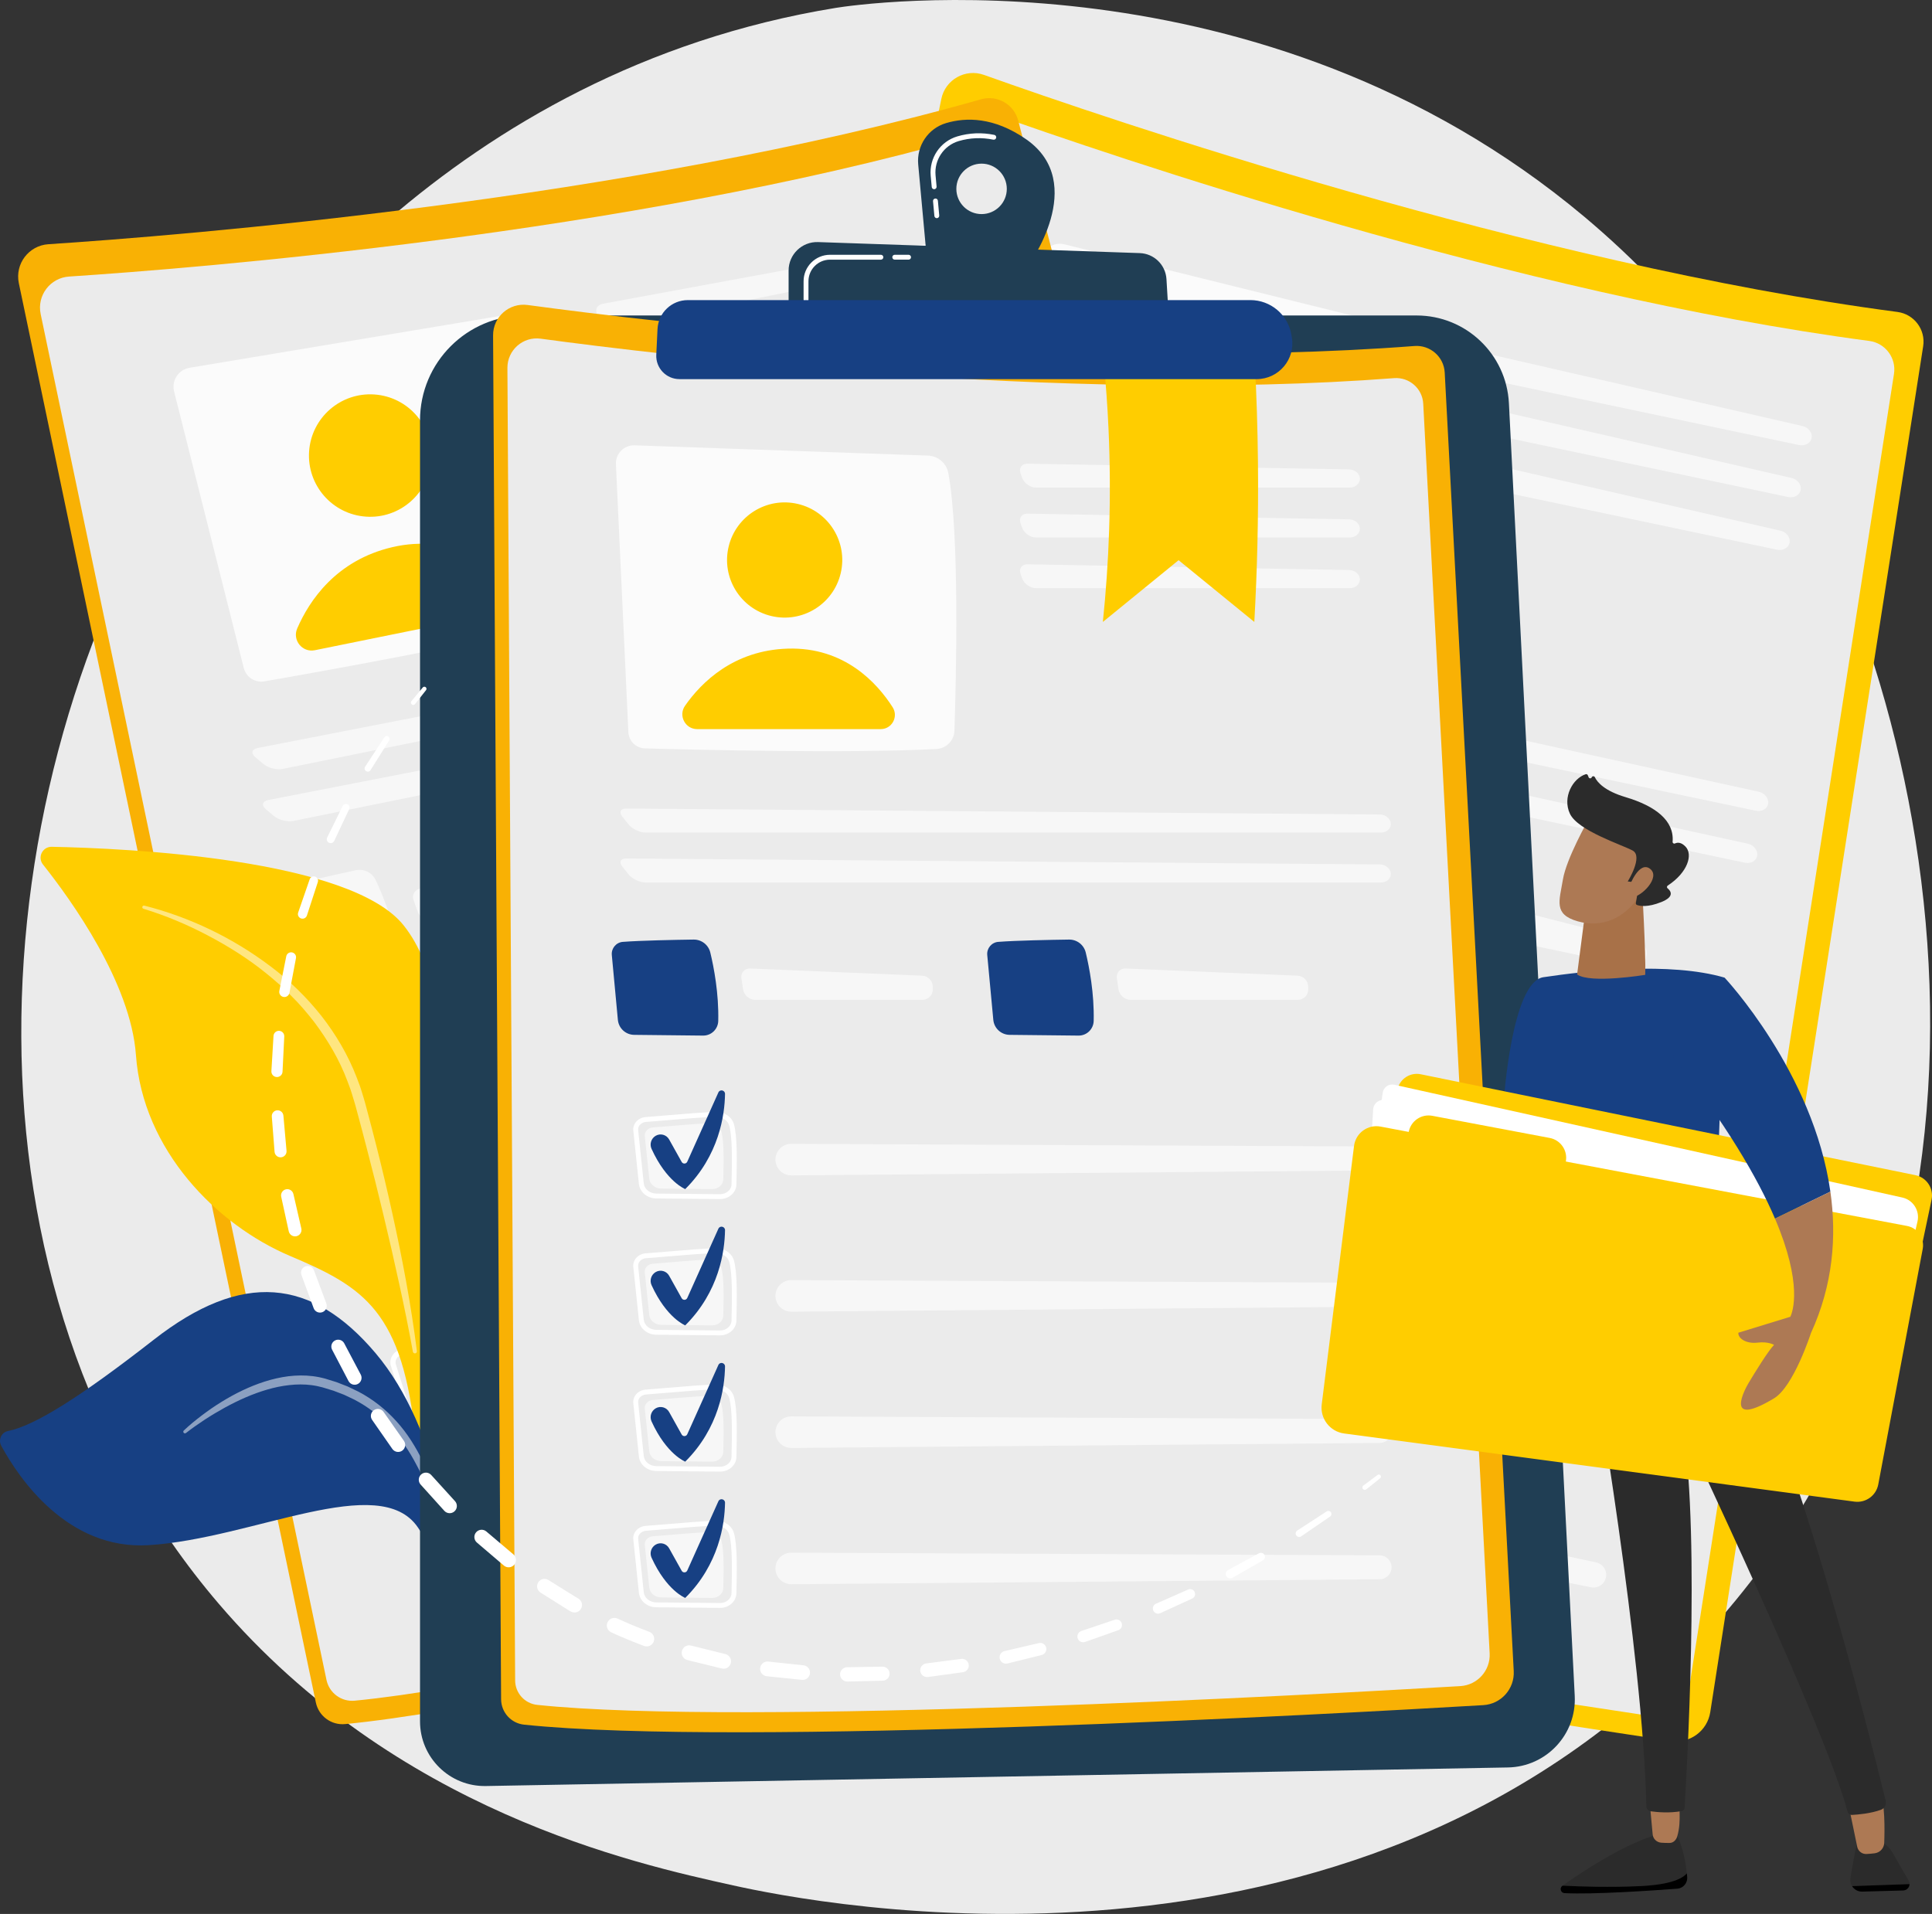 <?xml version="1.0" encoding="UTF-8"?>
<svg id="Illustration" xmlns="http://www.w3.org/2000/svg" xmlns:xlink="http://www.w3.org/1999/xlink" viewBox="0 0 2789.09 2763.32">
  <rect x="0" y="0" width="2789.09" height="2763.32" fill="#333333" stroke="none"/>
  <defs>
    <style>
      .cls-1 {
        fill: url(#linear-gradient);
      }

      .cls-1, .cls-2, .cls-3, .cls-4, .cls-5, .cls-6, .cls-7, .cls-8, .cls-9, .cls-10, .cls-11, .cls-12, .cls-13, .cls-14, .cls-15, .cls-16, .cls-17, .cls-18, .cls-19, .cls-20, .cls-21 {
        stroke-width: 0px;
      }

      .cls-2 {
        fill: #000;
      }

      .cls-3 {
        opacity: .78;
      }

      .cls-3, .cls-4, .cls-17, .cls-19 {
        fill: #fff;
      }

      .cls-4, .cls-22 {
        opacity: .6;
      }

      .cls-5 {
        fill: url(#linear-gradient-6);
      }

      .cls-6 {
        fill: url(#linear-gradient-5);
      }

      .cls-7 {
        fill: #ffcd00;
      }

      .cls-8 {
        fill: #ebebeb;
      }

      .cls-9 {
        fill: #174083;
      }

      .cls-10 {
        fill: #2b2b2b;
      }

      .cls-11 {
        fill: url(#linear-gradient-2);
      }

      .cls-12 {
        fill: url(#linear-gradient-7);
      }

      .cls-13 {
        fill: url(#linear-gradient-3);
      }

      .cls-14 {
        fill: #a87148;
      }

      .cls-15 {
        fill: url(#linear-gradient-8);
      }

      .cls-16 {
        fill: #203e54;
      }

      .cls-18 {
        fill: #f9b104;
      }

      .cls-19 {
        opacity: .5;
      }

      .cls-20 {
        fill: url(#linear-gradient-4);
      }

      .cls-21 {
        fill: #ad7954;
      }
    </style>
    <linearGradient id="linear-gradient" x1="2276.31" y1="-91.69" x2="1609.29" y2="901.35" gradientTransform="translate(1440.93 -1580.09) rotate(80.72)" gradientUnits="userSpaceOnUse">
      <stop offset="0" stop-color="#fdf53f"/>
      <stop offset="1" stop-color="#d93c65"/>
    </linearGradient>
    <linearGradient id="linear-gradient-2" x1="2390.21" y1="-15.17" x2="1723.2" y2="977.85" gradientTransform="translate(-384.42 60.47) rotate(11.9)" xlink:href="#linear-gradient"/>
    <linearGradient id="linear-gradient-3" x1="2258.96" y1="545.03" x2="1760.57" y2="1395.68" gradientTransform="translate(-384.42 60.47) rotate(11.9)" gradientUnits="userSpaceOnUse">
      <stop offset="0" stop-color="#a737d5"/>
      <stop offset="1" stop-color="#ef497a"/>
    </linearGradient>
    <linearGradient id="linear-gradient-4" x1="2350.2" y1="598.49" x2="1851.8" y2="1449.14" xlink:href="#linear-gradient-3"/>
    <linearGradient id="linear-gradient-5" x1="2426.91" y1="808.18" x2="1771.13" y2="1722.53" xlink:href="#linear-gradient-3"/>
    <linearGradient id="linear-gradient-6" x1="2532.67" y1="705.41" x2="2034.28" y2="1556.05" xlink:href="#linear-gradient-3"/>
    <linearGradient id="linear-gradient-7" x1="383.98" y1="1502.53" x2="-114.41" y2="2353.15" gradientTransform="translate(341.47 -183.79) rotate(-11.48)" xlink:href="#linear-gradient-3"/>
    <linearGradient id="linear-gradient-8" x1="-1218.95" y1="1912.94" x2="-1408.31" y2="2157.74" gradientTransform="translate(1092.44) rotate(-180) scale(1 -1)" gradientUnits="userSpaceOnUse">
      <stop offset="0" stop-color="#cb236d"/>
      <stop offset="1" stop-color="#4c246d"/>
    </linearGradient>
  </defs>
  <path class="cls-8" d="M2450.42,2373.13c-503.73,531.58-1277.48,374.32-1391.85,349.05-144.09-31.84-486.9-107.58-742.72-406.65C-75.8,1857.65-36.25,1142.06,266.22,659.62,354.23,519.25,650.42,102.07,1206.63,11.37c32.51-5.3,613.32-90.46,1080.64,301.65,63.01,52.87,164.71,148.61,253.85,288.02,276.51,432.47,407.37,1246.47-90.71,1772.09Z"/>
  <g>
    <path class="cls-7" d="M1358.93,142.82c5.7-27.86,34.71-44.24,61.5-34.69,177.66,63.35,790.39,272.6,1318.77,342.27,24.1,3.18,40.89,25.48,37.15,49.5l-307.39,1972.17c-4.21,27.04-29.45,45.61-56.52,41.55-221.42-33.15-1132.59-172.93-1446.74-274.28-19.12-6.17-30.49-25.76-26.46-45.44L1358.93,142.82Z"/>
    <path class="cls-8" d="M1370.17,196.23c5.49-26.81,33.41-42.58,59.18-33.38,170.97,60.96,760.63,262.33,1269.11,329.38,23.19,3.06,39.35,24.52,35.75,47.63l-295.81,1897.9c-4.06,26.02-28.35,43.89-54.39,39.99-213.08-31.9-1089.94-166.42-1392.26-263.96-18.4-5.94-29.34-24.79-25.47-43.73L1370.17,196.23Z"/>
    <path class="cls-3" d="M1536.72,352.76c-15.77-3.9-31.51,6.49-34.12,22.52l-66.11,406.32c-2.2,13.51,6.37,26.43,19.68,29.63,74.08,17.81,305.1,72.41,437.66,93.21,14.99,2.35,29.26-7.17,32.88-21.91,18.4-74.93,70.17-293.42,72.32-388.86.35-15.42-10.11-28.97-25.08-32.68l-437.23-108.24Z"/>
    <circle class="cls-1" cx="1725.74" cy="572.56" r="88.4" transform="translate(568.41 1974.91) rotate(-68.82)"/>
    <path class="cls-11" d="M1540.83,798.83l275.58,58.08c16.9,3.56,30.95-12.96,24.85-29.12-15.69-41.56-53.32-105.69-138.65-121.14-82.24-14.89-140.94,23.5-172.64,53.23-13.46,12.62-7.19,35.14,10.86,38.95Z"/>
    <g class="cls-22">
      <path class="cls-17" d="M2597.22,642.56c8.63,1.82,16.79-2.8,18.14-10.27,1.35-7.47-4.58-15.2-13.18-17.17l-481.2-110.41c-8.6-1.97-14.69,3.57-13.54,12.31l.93,7.05c1.15,8.74,9.15,17.39,17.79,19.21l471.06,99.28Z"/>
    </g>
    <g class="cls-22">
      <path class="cls-17" d="M2105.18,579.72c-8.6-1.97-14.69,3.57-13.54,12.31l.93,7.05c1.15,8.74,9.15,17.39,17.79,19.21l471.06,99.28c8.63,1.82,16.79-2.8,18.14-10.27,1.35-7.47-4.58-15.2-13.18-17.17l-481.2-110.41Z"/>
    </g>
    <g class="cls-22">
      <path class="cls-17" d="M2089.14,655.83c-8.6-1.97-14.69,3.57-13.54,12.31l.93,7.05c1.15,8.74,9.15,17.39,17.79,19.21l471.06,99.28c8.63,1.82,16.79-2.8,18.14-10.27,1.35-7.47-4.58-15.2-13.18-17.17l-481.2-110.41Z"/>
    </g>
    <g class="cls-22">
      <path class="cls-17" d="M2534.94,1170.58c8.63,1.82,16.57-2.85,17.65-10.38,1.07-7.53-5.1-15.23-13.71-17.12l-1129.7-247.41c-8.62-1.89-12.43,3.02-8.48,10.91l6.8,13.56c3.95,7.88,14.25,15.82,22.88,17.64l1104.56,232.8Z"/>
    </g>
    <g class="cls-22">
      <path class="cls-17" d="M1393.37,970.69c-8.62-1.89-12.43,3.02-8.48,10.91l6.8,13.56c3.95,7.88,14.25,15.82,22.88,17.64l1104.56,232.8c8.63,1.82,16.57-2.85,17.65-10.38,1.07-7.53-5.1-15.23-13.71-17.12l-1129.7-247.41Z"/>
    </g>
    <path class="cls-4" d="M1361.86,1094.86c27.65,3.65,78.8,13.42,106.93,18.94,11.92,2.34,20.65,12.59,21,24.73.68,23.58-.06,64.12-9.7,105.2-2.89,12.3-15.1,20.04-27.43,17.3l-103.26-22.93c-12.7-2.82-21.22-14.78-19.73-27.7l11.42-99.28c1.18-10.27,10.53-17.61,20.78-16.26Z"/>
    <g class="cls-22">
      <path class="cls-17" d="M1544.83,1175.18c-8.55-2.18-15.96,3.24-16.48,12.05l-1.01,17.22c-.52,8.81,6.12,17.5,14.75,19.32l251.36,52.98c8.63,1.82,17.09-3.77,18.8-12.42l.84-4.26c1.71-8.65-3.88-17.51-12.43-19.69l-255.84-65.19Z"/>
    </g>
    <path class="cls-4" d="M1925.71,1213.69c27.65,3.65,78.8,13.42,106.93,18.94,11.92,2.34,20.65,12.59,21,24.73.68,23.58-.06,64.12-9.7,105.2-2.89,12.3-15.09,20.04-27.43,17.3l-103.26-22.93c-12.7-2.82-21.21-14.78-19.73-27.7l11.42-99.28c1.18-10.27,10.53-17.61,20.78-16.26Z"/>
    <g class="cls-22">
      <path class="cls-17" d="M2108.68,1294.01c-8.55-2.18-15.96,3.24-16.48,12.05l-1.01,17.22c-.52,8.81,6.12,17.5,14.75,19.32l251.36,52.98c8.63,1.82,17.09-3.77,18.8-12.42l.84-4.26c1.71-8.65-3.88-17.51-12.43-19.69l-255.84-65.19Z"/>
    </g>
    <g>
      <path class="cls-17" d="M1426.48,1511.94c-.09-.02-.17-.04-.26-.06l-95.31-21.04c-13.62-3.01-22.9-14.77-21.6-27.36l8.49-81.9c.5-4.81,2.94-9.15,6.87-12.23,4.4-3.44,10.28-4.95,16.13-4.13h0c8.16,1.15,19.7,2.57,31.91,4.08,25.71,3.17,57.71,7.12,75.45,10.63,12.85,2.64,22.13,12.53,22.8,24.34,1.1,19.44-6.68,54.17-15.44,91.06-2.85,11.98-15.84,19.39-29.04,16.61ZM1339.76,1372.64c-3.85-.54-7.66.41-10.47,2.61-2.32,1.81-3.75,4.33-4.04,7.1l-8.49,81.9c-.91,8.8,5.86,17.08,15.76,19.27l95.31,21.04c.06.01.13.03.19.04,9.25,1.95,18.29-2.95,20.2-11,8.63-36.33,16.29-70.47,15.25-88.91-.47-8.26-7.45-15.42-16.77-17.41-17.47-3.45-49.32-7.38-74.91-10.54-12.24-1.51-23.81-2.94-32.03-4.09h0Z"/>
      <path class="cls-4" d="M1348.29,1383.08c20.35,2.86,64.89,7.62,85.63,11.72,8.79,1.74,15.36,8.65,15.81,16.68.88,15.6-5.85,44.91-12.26,71.91-1.92,8.09-10.76,13-19.86,11l-76.17-16.82c-9.37-2.07-15.81-10.11-14.93-18.63l6.79-65.45c.7-6.77,7.45-11.48,14.99-10.42Z"/>
      <g class="cls-22">
        <path class="cls-17" d="M1521.57,1476.41c.56,11.07,8.55,20.35,19.41,22.54l885.23,178.7c10.01,2.02,19.75-4.54,21.64-14.58,1.84-9.76-4.44-19.21-14.15-21.3l-882.82-190.27c-15.58-3.36-30.11,8.98-29.31,24.91Z"/>
      </g>
      <path class="cls-13" d="M1349.71,1396.5h0c7.97-2.67,16.57,1.74,19.06,9.76l11.72,37.74c1.17,3.78,6.15,4.6,8.48,1.41l68.64-94.17c3.42-4.7,10.78-1.31,9.5,4.35-7.18,31.72-28.37,90.42-89.88,130.33,0,0-25.72-16.79-37.84-71.09-1.75-7.84,2.69-15.78,10.31-18.33Z"/>
      <path class="cls-17" d="M1383.34,1716.63c-.09-.02-.17-.04-.26-.06l-95.31-21.04c-13.62-3.01-22.9-14.77-21.6-27.36l8.49-81.9c.5-4.81,2.94-9.15,6.87-12.23,4.4-3.44,10.28-4.95,16.13-4.13h0c8.16,1.15,19.7,2.57,31.91,4.08,25.71,3.17,57.71,7.12,75.45,10.63.13.03.26.05.39.08,12.56,2.65,21.75,12.57,22.42,24.26,1.1,19.44-6.68,54.17-15.44,91.06-2.85,11.98-15.84,19.39-29.04,16.61ZM1296.62,1577.33c-3.85-.54-7.66.41-10.47,2.61-2.32,1.81-3.75,4.33-4.04,7.1l-8.49,81.9c-.91,8.8,5.86,17.08,15.76,19.27l95.31,21.04c.06.01.13.03.19.04,9.25,1.95,18.29-2.95,20.2-11,8.63-36.34,16.29-70.47,15.25-88.91-.47-8.26-7.53-15.62-16.77-17.41-17.47-3.45-49.32-7.38-74.91-10.54-12.24-1.51-23.81-2.94-32.03-4.09h0Z"/>
      <path class="cls-4" d="M1305.16,1587.77c20.35,2.86,64.89,7.62,85.63,11.72,8.79,1.74,15.36,8.65,15.81,16.68.88,15.6-5.85,44.91-12.26,71.91-1.92,8.09-10.76,13-19.86,11l-76.17-16.82c-9.37-2.07-15.81-10.11-14.93-18.63l6.79-65.45c.7-6.77,7.45-11.48,14.99-10.42Z"/>
      <g class="cls-22">
        <path class="cls-17" d="M1478.43,1681.1c.56,11.07,8.55,20.35,19.41,22.54l885.23,178.7c10.01,2.02,19.75-4.54,21.64-14.58,1.84-9.76-4.44-19.21-14.15-21.3l-882.82-190.27c-15.58-3.36-30.11,8.98-29.31,24.91Z"/>
      </g>
      <path class="cls-20" d="M1306.57,1601.19h0c7.97-2.67,16.57,1.74,19.06,9.76l11.72,37.74c1.17,3.78,6.15,4.6,8.48,1.41l68.64-94.17c3.42-4.7,10.78-1.31,9.5,4.35-7.18,31.72-28.37,90.42-89.88,130.33,0,0-25.72-16.79-37.84-71.09-1.75-7.84,2.69-15.77,10.31-18.33Z"/>
      <path class="cls-17" d="M1340.2,1921.31c-.09-.02-.17-.04-.26-.06l-95.31-21.04c-13.62-3-22.9-14.76-21.6-27.35l8.49-81.9c.5-4.81,2.94-9.15,6.87-12.23,4.4-3.44,10.28-4.95,16.13-4.13h0c8.16,1.15,19.7,2.57,31.91,4.08,25.71,3.17,57.71,7.12,75.45,10.63.13.03.26.05.39.08,12.56,2.65,21.75,12.57,22.42,24.26,1.1,19.44-6.68,54.17-15.44,91.06-2.85,11.98-15.84,19.39-29.04,16.61ZM1253.48,1782.02c-3.85-.54-7.66.41-10.47,2.61-2.32,1.81-3.75,4.33-4.04,7.1l-8.49,81.9c-.91,8.8,5.86,17.08,15.76,19.26l95.31,21.05c.06.01.13.03.19.04,9.25,1.95,18.29-2.96,20.2-11,8.63-36.33,16.29-70.47,15.25-88.91-.47-8.26-7.53-15.64-16.77-17.41-17.47-3.45-49.32-7.38-74.91-10.54-12.24-1.51-23.81-2.94-32.03-4.09h0Z"/>
      <path class="cls-4" d="M1262.02,1792.46c20.35,2.86,64.89,7.62,85.63,11.72,8.79,1.74,15.36,8.65,15.81,16.68.88,15.6-5.85,44.91-12.26,71.91-1.92,8.09-10.76,13-19.86,11l-76.17-16.82c-9.37-2.07-15.81-10.11-14.93-18.63l6.79-65.45c.7-6.77,7.45-11.47,14.99-10.42Z"/>
      <g class="cls-22">
        <path class="cls-17" d="M1435.29,1885.79c.56,11.07,8.55,20.35,19.41,22.54l885.23,178.7c10.01,2.02,19.75-4.54,21.64-14.58,1.84-9.76-4.44-19.21-14.15-21.3l-882.82-190.27c-15.58-3.36-30.11,8.98-29.31,24.91Z"/>
      </g>
      <path class="cls-6" d="M1263.43,1805.88h0c7.97-2.67,16.57,1.74,19.06,9.76l11.72,37.74c1.17,3.78,6.15,4.6,8.48,1.41l68.64-94.17c3.42-4.7,10.78-1.31,9.5,4.35-7.18,31.72-28.37,90.42-89.88,130.33,0,0-25.72-16.79-37.84-71.09-1.75-7.84,2.69-15.78,10.31-18.33Z"/>
      <path class="cls-17" d="M1297.06,2126c-.09-.02-.17-.04-.26-.06l-95.31-21.04c-13.62-3-22.9-14.76-21.6-27.35l8.49-81.9c.5-4.81,2.94-9.15,6.87-12.23,4.4-3.44,10.28-4.95,16.13-4.13h0c8.16,1.15,19.7,2.57,31.91,4.08,25.71,3.17,57.71,7.12,75.45,10.63.13.03.26.05.39.08,12.56,2.65,21.75,12.57,22.42,24.26,1.1,19.44-6.68,54.17-15.44,91.06-2.85,11.98-15.84,19.39-29.04,16.61ZM1210.35,1986.71c-3.85-.54-7.66.41-10.47,2.61-2.32,1.81-3.75,4.33-4.04,7.1l-8.49,81.9c-.91,8.8,5.86,17.08,15.76,19.26l95.31,21.05c.06.01.13.03.19.04,9.25,1.95,18.29-2.95,20.2-11,8.63-36.33,16.29-70.47,15.25-88.91-.47-8.26-7.52-15.67-16.77-17.41-17.47-3.45-49.32-7.38-74.91-10.54-12.24-1.51-23.81-2.94-32.03-4.09h0Z"/>
      <path class="cls-4" d="M1218.88,1997.15c20.35,2.86,64.89,7.62,85.63,11.72,8.79,1.74,15.36,8.65,15.81,16.68.88,15.6-5.85,44.91-12.26,71.91-1.92,8.09-10.76,13-19.86,11l-76.17-16.82c-9.37-2.07-15.81-10.11-14.93-18.63l6.79-65.45c.7-6.77,7.45-11.47,14.99-10.42Z"/>
      <g class="cls-22">
        <path class="cls-17" d="M1392.15,2090.48h0c.56,11.07,8.55,20.35,19.41,22.54l885.23,178.7c10.01,2.02,19.75-4.54,21.64-14.58,1.84-9.76-4.44-19.21-14.15-21.3l-882.82-190.27c-15.58-3.36-30.11,8.98-29.31,24.91Z"/>
      </g>
      <path class="cls-5" d="M1220.29,2010.57h0c7.97-2.67,16.57,1.74,19.06,9.76l11.72,37.74c1.17,3.78,6.15,4.6,8.48,1.41l68.64-94.17c3.42-4.7,10.78-1.31,9.5,4.35-7.18,31.72-28.37,90.42-89.88,130.33,0,0-25.72-16.79-37.84-71.09-1.75-7.84,2.69-15.78,10.31-18.33Z"/>
    </g>
  </g>
  <g>
    <path class="cls-18" d="M27.18,408.84c-5.82-27.84,14.3-54.38,42.68-56.25,188.21-12.36,833.67-63.47,1346.31-209.22,23.38-6.65,47.64,7.16,53.74,30.69l500.54,1932.2c6.86,26.49-8.94,53.55-35.39,60.57-216.39,57.45-1108.21,290.75-1436.78,322.4-20,1.93-38.21-11.54-42.32-31.21L27.18,408.84Z"/>
    <path class="cls-8" d="M58.7,453.41c-5.61-26.79,13.77-52.34,41.07-54.13,181.12-11.9,802.28-61.08,1295.61-201.34,22.5-6.4,45.85,6.89,51.71,29.53l481.69,1859.44c6.6,25.5-8.6,51.53-34.06,58.29-208.24,55.28-1066.48,279.81-1382.68,310.26-19.24,1.85-36.77-11.11-40.73-30.03L58.7,453.41Z"/>
    <path class="cls-3" d="M251.31,565.19l100.57,399.19c3.35,13.28,16.34,21.73,29.83,19.39,75.06-13.05,308.78-54.62,438.71-88.13,14.7-3.79,24.01-18.2,21.48-33.16-12.85-76.09-52.04-297.17-87.94-385.63-5.8-14.29-20.78-22.58-35.99-20.04l-444.28,74.17c-16.02,2.68-26.34,18.46-22.38,34.21Z"/>
    <circle class="cls-7" cx="534.41" cy="657.71" r="88.4" transform="translate(-158.11 1146.17) rotate(-86.1)"/>
    <path class="cls-7" d="M454.49,938.79l276-56.06c16.92-3.44,23.26-24.18,11.26-36.59-30.89-31.92-90.89-75.85-175.34-56.16-81.4,18.97-120.03,77.51-137.34,117.37-7.35,16.92,7.35,35.11,25.43,31.44Z"/>
    <g class="cls-22">
      <path class="cls-17" d="M1362.11,376.1c8.64-1.76,14.3-9.24,12.58-16.63s-10.24-12.13-18.91-10.53l-485.5,89.63c-8.67,1.6-12.07,9.1-7.54,16.67l3.65,6.1c4.53,7.57,15.3,12.33,23.95,10.57l471.78-95.82Z"/>
    </g>
    <g class="cls-22">
      <path class="cls-17" d="M885.53,513.71c-8.67,1.6-12.07,9.1-7.54,16.67l3.65,6.1c4.53,7.57,15.3,12.33,23.95,10.57l471.78-95.82c8.64-1.76,14.3-9.24,12.58-16.63-1.73-7.39-10.24-12.13-18.91-10.53l-485.5,89.63Z"/>
    </g>
    <g class="cls-22">
      <path class="cls-17" d="M901.01,589.93c-8.67,1.6-12.07,9.1-7.54,16.67l3.65,6.1c4.53,7.57,15.3,12.33,23.95,10.57l471.78-95.82c8.64-1.76,14.3-9.24,12.58-16.63-1.73-7.39-10.24-12.13-18.91-10.53l-485.5,89.63Z"/>
    </g>
    <g class="cls-22">
      <path class="cls-17" d="M1514.49,885.48c8.64-1.76,14.08-9.19,12.08-16.53-2-7.34-10.72-11.96-19.38-10.27l-1135.11,221.25c-8.66,1.69-10.21,7.71-3.45,13.37l11.62,9.75c6.76,5.67,19.36,8.87,28,7.11l1106.24-224.69Z"/>
    </g>
    <g class="cls-22">
      <path class="cls-17" d="M387.34,1155.06c-8.66,1.69-10.21,7.71-3.45,13.37l11.62,9.75c6.76,5.67,19.36,8.87,28,7.11l1106.24-224.69c8.64-1.76,14.08-9.19,12.08-16.53-2-7.34-10.72-11.96-19.38-10.27l-1135.11,221.25Z"/>
    </g>
    <path class="cls-4" d="M407.7,1281.53c26.82-7.62,77.66-18.96,105.66-25.05,11.87-2.58,23.94,3.36,29.09,14.36,9.99,21.37,25.39,58.88,32.85,100.42,2.23,12.44-5.9,24.38-18.31,26.77l-103.88,19.94c-12.78,2.45-25.34-5.14-29.1-17.59l-28.92-95.66c-2.99-9.9,2.68-20.35,12.62-23.17Z"/>
    <g class="cls-22">
      <path class="cls-17" d="M607.52,1282.64c-8.71,1.39-13.36,9.31-10.34,17.6l5.9,16.2c3.02,8.29,12.56,13.63,21.21,11.88l251.74-51.13c8.64-1.76,14.19-10.25,12.33-18.87l-.92-4.24c-1.86-8.62-10.51-14.53-19.22-13.14l-260.7,41.7Z"/>
    </g>
    <path class="cls-4" d="M972.4,1166.84c26.82-7.62,77.66-18.95,105.66-25.05,11.87-2.58,23.94,3.36,29.09,14.36,9.99,21.37,25.39,58.88,32.85,100.42,2.23,12.44-5.9,24.38-18.31,26.77l-103.88,19.94c-12.77,2.45-25.34-5.14-29.1-17.59l-28.92-95.66c-2.99-9.89,2.67-20.35,12.62-23.17Z"/>
    <g class="cls-22">
      <path class="cls-17" d="M1172.22,1167.95c-8.71,1.39-13.36,9.31-10.34,17.6l5.91,16.2c3.02,8.29,12.56,13.63,21.21,11.88l251.74-51.13c8.64-1.76,14.19-10.25,12.33-18.87l-.92-4.24c-1.86-8.62-10.51-14.53-19.22-13.14l-260.7,41.7Z"/>
    </g>
    <g>
      <path class="cls-17" d="M632.53,1638.72c-.09.02-.17.04-.26.05l-95.83,18.51c-13.69,2.64-26.88-4.47-30.68-16.54l-24.71-78.54c-1.45-4.61-.93-9.56,1.45-13.95,2.67-4.91,7.47-8.62,13.17-10.2h0c7.95-2.19,19.1-5.46,30.9-8.92,24.86-7.29,55.8-16.37,73.47-20.19,12.84-2.67,25.29,2.72,30.59,13.29,8.72,17.41,15.37,52.37,21.97,89.71,2.14,12.13-6.84,24.08-20.07,26.77ZM497.66,1545.28c-3.75,1.03-6.87,3.42-8.58,6.55-1.41,2.58-1.72,5.47-.89,8.12l24.71,78.54c2.65,8.44,12.16,13.35,22.11,11.43l95.83-18.51c.06-.01.13-.03.19-.04,9.27-1.88,15.62-9.97,14.18-18.12-6.5-36.78-13.02-71.15-21.29-87.66-3.71-7.4-12.96-11.19-22.3-9.32-17.41,3.76-48.2,12.8-72.94,20.05-11.84,3.47-23.02,6.75-31.03,8.96h0Z"/>
      <path class="cls-4" d="M509.63,1551.47c19.81-5.45,62.59-18.76,83.25-23.22,8.75-1.89,17.53,1.85,21.13,9.04,7,13.97,12.45,43.54,17.28,70.87,1.45,8.19-4.71,16.21-13.86,17.97l-76.58,14.79c-9.42,1.82-18.52-3.01-21.09-11.17l-19.75-62.77c-2.04-6.49,2.28-13.49,9.63-15.51Z"/>
      <g class="cls-22">
        <path class="cls-17" d="M705.72,1568.36c4.9,9.94,15.92,15.28,26.76,12.99l883.45-187.29c9.99-2.12,16.33-12,14.07-21.97-2.19-9.69-11.7-15.87-21.44-13.94l-885.83,175.72c-15.64,3.1-24.07,20.2-17.02,34.49Z"/>
      </g>
      <path class="cls-17" d="M674.17,1843.72c-.09.02-.17.04-.26.05l-95.83,18.51c-13.69,2.64-26.88-4.47-30.68-16.54l-24.71-78.55c-1.45-4.61-.93-9.56,1.45-13.95,2.67-4.91,7.47-8.62,13.17-10.2h0c7.95-2.19,19.1-5.46,30.9-8.92,24.86-7.29,55.8-16.37,73.47-20.19.13-.03.26-.06.38-.08,12.58-2.55,24.96,2.91,30.2,13.38,8.72,17.41,15.37,52.37,21.97,89.71,2.14,12.13-6.84,24.08-20.07,26.77ZM539.3,1750.28c-3.75,1.03-6.87,3.42-8.58,6.55-1.41,2.58-1.72,5.47-.89,8.12l24.71,78.54c2.65,8.44,12.16,13.35,22.11,11.43l95.83-18.51c.06-.01.13-.03.19-.04,9.27-1.88,15.62-9.97,14.18-18.12-6.5-36.78-13.02-71.15-21.29-87.66-3.71-7.39-13.11-11.34-22.3-9.32-17.4,3.76-48.2,12.8-72.94,20.05-11.84,3.47-23.02,6.75-31.03,8.96h0Z"/>
      <path class="cls-4" d="M551.27,1756.47c19.81-5.45,62.59-18.76,83.25-23.22,8.75-1.89,17.53,1.85,21.13,9.04,7,13.97,12.45,43.54,17.28,70.87,1.45,8.19-4.71,16.21-13.86,17.97l-76.58,14.79c-9.42,1.82-18.52-3-21.09-11.17l-19.75-62.77c-2.04-6.49,2.28-13.49,9.63-15.51Z"/>
      <g class="cls-22">
        <path class="cls-17" d="M747.36,1773.36c4.9,9.94,15.92,15.28,26.76,12.99l883.45-187.29c9.99-2.12,16.33-12,14.07-21.97-2.19-9.69-11.7-15.87-21.44-13.94l-885.83,175.72c-15.64,3.1-24.07,20.2-17.02,34.49Z"/>
      </g>
      <path class="cls-17" d="M715.81,2048.71c-.09.02-.17.04-.26.05l-95.83,18.51c-13.69,2.65-26.88-4.46-30.68-16.54l-24.71-78.54c-1.45-4.61-.93-9.57,1.46-13.96,2.67-4.91,7.47-8.62,13.17-10.19h0c7.95-2.19,19.1-5.46,30.9-8.92,24.86-7.29,55.8-16.37,73.47-20.19.13-.03.26-.06.38-.08,12.58-2.55,24.96,2.91,30.2,13.38,8.72,17.41,15.37,52.37,21.97,89.71,2.14,12.13-6.84,24.08-20.07,26.77ZM580.94,1955.27c-3.75,1.03-6.87,3.42-8.58,6.55-1.41,2.58-1.72,5.47-.89,8.12l24.71,78.54c2.65,8.44,12.16,13.35,22.11,11.43l95.84-18.51c.06-.01.13-.03.19-.04,9.27-1.88,15.62-9.97,14.18-18.12-6.5-36.78-13.02-71.15-21.29-87.66-3.71-7.39-13.12-11.37-22.3-9.32-17.4,3.76-48.2,12.8-72.94,20.05-11.84,3.47-23.02,6.75-31.03,8.96h0Z"/>
      <path class="cls-4" d="M592.91,1961.47c19.81-5.45,62.59-18.76,83.25-23.22,8.75-1.89,17.53,1.85,21.13,9.04,7,13.97,12.45,43.54,17.28,70.87,1.45,8.19-4.71,16.21-13.86,17.97l-76.58,14.79c-9.42,1.82-18.52-3.01-21.09-11.17l-19.75-62.77c-2.04-6.49,2.28-13.49,9.63-15.51Z"/>
      <g class="cls-22">
        <path class="cls-17" d="M789,1978.36c4.9,9.94,15.92,15.28,26.76,12.99l883.45-187.29c9.99-2.12,16.33-12,14.07-21.97-2.19-9.69-11.7-15.87-21.44-13.94l-885.83,175.72c-15.64,3.1-24.07,20.2-17.02,34.49Z"/>
      </g>
      <path class="cls-17" d="M757.45,2253.71c-.09.02-.17.04-.26.05l-95.83,18.51c-13.69,2.65-26.88-4.46-30.68-16.54l-24.71-78.55c-1.45-4.61-.93-9.57,1.46-13.96,2.67-4.91,7.47-8.62,13.17-10.19h0c7.95-2.19,19.1-5.46,30.9-8.92,24.86-7.29,55.8-16.37,73.47-20.19.13-.03.26-.06.38-.08,12.58-2.55,24.96,2.91,30.2,13.38,8.72,17.41,15.37,52.37,21.97,89.71,2.14,12.13-6.84,24.08-20.07,26.77ZM622.57,2160.27c-3.75,1.03-6.87,3.42-8.58,6.55-1.41,2.58-1.72,5.47-.89,8.12l24.71,78.54c2.65,8.44,12.16,13.35,22.11,11.43l95.84-18.51c.06-.01.13-.03.19-.04,9.27-1.88,15.62-9.97,14.18-18.12-6.5-36.78-13.02-71.15-21.29-87.66-3.71-7.39-13.12-11.4-22.3-9.32-17.4,3.76-48.2,12.8-72.94,20.05-11.84,3.47-23.02,6.75-31.02,8.96h0Z"/>
      <path class="cls-4" d="M634.55,2166.47c19.81-5.45,62.59-18.76,83.25-23.22,8.75-1.89,17.53,1.85,21.13,9.04,7,13.97,12.45,43.54,17.28,70.87,1.45,8.19-4.71,16.21-13.86,17.97l-76.58,14.79c-9.42,1.82-18.52-3.01-21.09-11.17l-19.75-62.77c-2.04-6.49,2.28-13.49,9.63-15.51Z"/>
      <g class="cls-22">
        <path class="cls-17" d="M830.63,2183.36h0c4.9,9.94,15.92,15.28,26.76,12.99l883.45-187.29c9.99-2.12,16.33-12,14.07-21.97-2.19-9.69-11.7-15.87-21.44-13.94l-885.83,175.72c-15.64,3.1-24.07,20.2-17.02,34.49Z"/>
      </g>
      <path class="cls-12" d="M641.17,2178.23h0c6.25-5.61,15.9-4.98,21.37,1.4l25.74,29.99c2.58,3,7.47,1.78,8.34-2.07l25.63-113.68c1.28-5.67,9.37-5.49,10.45.23,5.99,31.96,9.84,94.25-30.77,155.29,0,0-30.27-5.21-62.95-50.24-4.72-6.5-3.79-15.55,2.19-20.91Z"/>
    </g>
  </g>
  <g>
    <g>
      <path class="cls-7" d="M600.16,2080.54c8.77,92.05,29.37,213.76,54.12,318.63h15.54c-32.01-126.56-61.46-299.88-52.79-499.67,8.75-201.48,58.09-446.11-33.92-562.96-76.58-97.26-401.54-111.8-508.39-113.94-13.35-.27-21,15.11-12.69,25.57,40.97,51.55,126.75,170.92,134.22,275.17,9.85,137.4,116.64,245.24,222.74,290.13,106.11,44.89,163.25,79.13,181.16,267.07Z"/>
      <path class="cls-19" d="M208.33,1307.53c65.73,16.68,127.9,46.67,182.29,87.74,27.25,20.45,51.94,44.49,73.24,71.32,21.07,26.98,38.76,56.87,51.04,88.97l4.55,12.05c1.49,4.03,2.6,8.18,3.91,12.27,1.21,4.1,2.58,8.24,3.66,12.31l3.25,12.21c4.37,16.27,8.65,32.57,12.77,48.9,8.29,32.66,16.06,65.46,23.31,98.36,14.55,65.81,27.06,132.06,35.5,199.05.2,1.61-.94,3.07-2.54,3.28-1.55.2-2.97-.86-3.25-2.38l-.02-.09c-6-32.97-12.64-65.95-19.9-98.73-7.11-32.82-14.62-65.56-22.48-98.21l-11.95-48.93-12.5-48.8c-4.16-16.27-8.48-32.49-12.88-48.7l-3.27-12.16c-1.09-4.06-2.39-7.9-3.57-11.86-1.24-3.92-2.28-7.92-3.69-11.78l-4.3-11.58c-11.54-30.88-28.55-59.48-48.38-85.83-10.21-12.96-20.88-25.63-32.73-37.2l-4.36-4.42-4.53-4.25c-3.03-2.82-5.99-5.72-9.09-8.48-6.26-5.43-12.46-10.95-19.02-16.05-25.85-20.88-54.24-38.59-83.75-54.13-29.51-15.5-60.56-28.6-92.42-38.29l-.15-.05c-1.24-.38-1.95-1.69-1.57-2.94.37-1.21,1.62-1.9,2.83-1.6Z"/>
    </g>
    <g>
      <path class="cls-9" d="M603.22,2205.22c55.58,81.59,48.44,127.25,50.15,165.92.3,6.87.68,16.57,1.48,28.04h15.18c-3.1-15.74-5.3-31.61-6.08-47.18-5.4-106.8-29.5-289.08-121.6-398.11-92.1-109.04-192.95-118.99-320.03-19.86-105.9,82.6-171.96,124.29-210.7,132.04-9.59,1.92-14.49,12.75-9.82,21.35,24.85,45.76,95.1,150.87,213.05,143.47,150.46-9.44,332.81-107.25,388.38-25.65Z"/>
      <path class="cls-19" d="M265.36,2065.35c8.32-7.92,17.14-15.06,26.24-21.95,9.1-6.87,18.47-13.41,28.23-19.38,19.45-12.01,40.21-22.26,62.31-29.32,11.06-3.49,22.44-6.18,34.09-7.66,11.64-1.41,23.55-1.6,35.35-.14,2.94.48,5.91.76,8.82,1.41,2.89.68,5.88,1.24,8.68,2.04l16.58,5.14,16.23,6.31,15.73,7.56c20.62,10.87,39.27,25.55,54.79,42.84,15.64,17.25,27.88,37.12,37.95,57.71l3.78,7.73c1.3,2.56,2.24,5.27,3.37,7.9,2.14,5.31,4.44,10.55,6.44,15.9l5.58,16.19c1.98,5.36,3.24,10.93,4.84,16.39,6.31,21.89,10.65,44.2,14.4,66.54.21,1.25-.63,2.43-1.88,2.64-1.19.2-2.32-.56-2.6-1.71l-.02-.07c-5.3-21.89-10.4-43.81-17.68-65.02-3.31-10.71-7.5-21.08-11.4-31.54-2.1-5.17-4.49-10.2-6.72-15.3-1.18-2.52-2.17-5.13-3.5-7.57l-3.88-7.37c-10.26-19.67-22.72-38.11-37.6-54.23-14.89-16.12-32.56-29.43-51.91-39.61l-14.84-7.03-15.37-5.88-15.79-4.81c-2.62-.74-5.19-1.24-7.79-1.87-2.59-.61-5.26-.86-7.89-1.32-10.6-1.39-21.44-1.31-32.21-.08-10.78,1.15-21.51,3.42-32.05,6.5-21.11,6.15-41.47,15.32-61.03,26-9.74,5.42-19.39,11.08-28.76,17.21-9.34,6.14-18.57,12.62-27.36,19.43l-.06.04c-1.04.81-2.53.62-3.34-.42-.75-.97-.63-2.35.24-3.18Z"/>
    </g>
  </g>
  <g>
    <path class="cls-16" d="M606.36,606.87c0-83.61,67.78-151.38,151.38-151.38h1287.36c71.02,0,129.59,55.66,133.2,126.59l95.03,1866.43c2.83,55.51-40.87,102.33-96.44,103.34l-1475.48,26.82c-52.21.95-95.05-41.12-95.05-93.34V606.87Z"/>
    <g>
      <path class="cls-18" d="M711.83,484.21c-.16-26.75,23.37-47.45,49.87-43.86,175.8,23.84,780.33,97.57,1280.15,59.21,22.79-1.75,42.58,15.52,43.79,38.35l99.64,1874.75c1.37,25.71-18.26,47.69-43.96,49.21-210.22,12.44-1075.95,60.53-1384.74,28.19-18.79-1.97-33.06-17.79-33.17-36.69l-11.58-1969.16Z"/>
      <path class="cls-8" d="M732.53,531.19c-.15-25.74,22.49-45.67,48-42.21,169.18,22.94,750.95,93.9,1231.95,56.98,21.94-1.68,40.97,14.94,42.14,36.91l95.89,1804.16c1.31,24.74-17.58,45.89-42.31,47.36-202.3,11.97-1035.43,58.25-1332.6,27.13-18.09-1.89-31.81-17.12-31.92-35.31l-11.15-1895.01Z"/>
      <path class="cls-3" d="M889.15,670.29l17.97,386.79c.6,12.86,10.99,23.09,23.86,23.46,71.63,2.02,294.85,7.46,420.89.89,14.26-.74,25.54-12.28,26.01-26.55,2.4-72.54,7.66-283.67-8.87-371.92-2.67-14.26-14.92-24.7-29.42-25.21l-423.41-14.81c-15.27-.53-27.74,12.08-27.03,27.34Z"/>
      <circle class="cls-7" cx="1132.79" cy="808.58" r="83.15" transform="translate(85.58 1725.29) rotate(-76.72)"/>
      <path class="cls-7" d="M1006.49,1052.7h264.9c16.24,0,25.97-17.93,17.23-31.62-22.5-35.21-69.58-86.93-151.11-84.6-78.58,2.25-125.15,48.97-148.57,82.48-9.94,14.22.2,33.74,17.55,33.74Z"/>
      <g class="cls-22">
        <path class="cls-17" d="M1948.46,703.96c8.3,0,14.91-5.84,14.71-12.98-.21-7.14-7.17-13.1-15.46-13.24l-464.3-8.27c-8.29-.15-12.83,6.13-10.07,13.96l2.22,6.31c2.76,7.83,11.8,14.23,20.09,14.23h452.81Z"/>
      </g>
      <g class="cls-22">
        <path class="cls-17" d="M1483.4,741.57c-8.29-.15-12.83,6.13-10.07,13.96l2.22,6.31c2.76,7.83,11.8,14.23,20.09,14.23h452.81c8.3,0,14.91-5.84,14.71-12.98-.21-7.14-7.17-13.1-15.46-13.24l-464.3-8.27Z"/>
      </g>
      <g class="cls-22">
        <path class="cls-17" d="M1483.4,814.73c-8.29-.15-12.83,6.13-10.07,13.96l2.22,6.31c2.76,7.83,11.8,14.23,20.09,14.23h452.81c8.3,0,14.91-5.84,14.71-12.98-.21-7.14-7.17-13.1-15.46-13.24l-464.3-8.27Z"/>
      </g>
      <g class="cls-22">
        <path class="cls-17" d="M1993.55,1202.02c8.3,0,14.7-5.84,14.23-12.98-.47-7.14-7.64-13.03-15.94-13.09l-1087.73-8.57c-8.3-.07-10.86,5.19-5.69,11.68l8.89,11.16c5.17,6.49,16.18,11.8,24.48,11.8h1061.77Z"/>
      </g>
      <g class="cls-22">
        <path class="cls-17" d="M904.11,1239.48c-8.3-.07-10.86,5.19-5.69,11.68l8.89,11.16c5.17,6.49,16.18,11.8,24.48,11.8h1061.77c8.3,0,14.7-5.84,14.23-12.98-.47-7.14-7.64-13.03-15.94-13.09l-1087.73-8.57Z"/>
      </g>
      <path class="cls-9" d="M899.2,1359.87c26.15-2,75.13-2.93,102.09-3.31,11.42-.16,21.44,7.58,24.12,18.68,5.2,21.57,12.38,59.03,11.48,98.71-.27,11.88-10.01,21.37-21.89,21.24l-99.49-1.07c-12.23-.13-22.39-9.48-23.53-21.67l-8.75-93.59c-.9-9.68,6.28-18.25,15.97-19Z"/>
      <g class="cls-22">
        <path class="cls-17" d="M1083.18,1398.31c-8.29-.35-14.06,6.08-12.83,14.29l2.41,16.04c1.23,8.2,9.03,14.92,17.32,14.92h241.62c8.3,0,15-6.79,14.9-15.08l-.05-4.08c-.1-8.3-6.97-15.37-15.26-15.71l-248.11-10.37Z"/>
      </g>
      <path class="cls-9" d="M1441.19,1359.87c26.15-2,75.13-2.93,102.09-3.31,11.42-.16,21.44,7.58,24.12,18.68,5.2,21.57,12.38,59.03,11.48,98.71-.27,11.88-10.01,21.37-21.89,21.24l-99.49-1.07c-12.23-.13-22.39-9.48-23.53-21.67l-8.75-93.59c-.9-9.68,6.28-18.25,15.97-19Z"/>
      <g class="cls-22">
        <path class="cls-17" d="M1625.17,1398.31c-8.29-.35-14.06,6.08-12.83,14.29l2.41,16.04c1.23,8.2,9.03,14.92,17.32,14.92h241.62c8.3,0,15-6.79,14.9-15.08l-.05-4.08c-.1-8.3-6.97-15.37-15.26-15.71l-248.11-10.37Z"/>
      </g>
      <g>
        <path class="cls-17" d="M1039.57,1731.21h-.25l-91.8-.88c-13.12-.13-23.94-9.15-25.19-20.99l-8.07-77.03c-.47-4.52.93-8.99,3.95-12.59,3.38-4.02,8.5-6.55,14.05-6.93h0c7.73-.53,18.63-1.46,30.16-2.44,24.28-2.07,54.5-4.64,71.5-4.85,12.34-.06,22.8,7.24,25.71,17.98,4.78,17.68,4.36,51.15,3.45,86.81-.29,11.58-10.82,20.92-23.51,20.92ZM932.74,1619.83c-3.65.25-6.97,1.87-9.13,4.43-1.78,2.12-2.61,4.72-2.34,7.31l8.07,77.03c.87,8.27,8.71,14.58,18.24,14.68l91.8.88h.18c8.9,0,16.26-6.27,16.46-14.05.9-35.12,1.32-68.02-3.21-84.79-2.03-7.51-9.85-12.74-18.81-12.77-16.75.21-46.83,2.77-70.99,4.83-11.56.98-22.48,1.91-30.27,2.45h0Z"/>
        <path class="cls-4" d="M942.62,1627.78c19.29-1.32,61.2-5.57,81.08-5.82,8.42-.11,15.81,4.98,17.79,12.29,3.84,14.19,3.33,42.46,2.66,68.56-.2,7.82-7.38,14.06-16.14,13.97l-73.36-.7c-9.02-.09-16.51-6.24-17.35-14.25l-6.45-61.55c-.67-6.37,4.63-12.01,11.78-12.49Z"/>
        <g class="cls-22">
          <path class="cls-17" d="M1120.2,1680.06c2.66,10.08,11.81,17.07,22.24,16.98l849.4-7.24c9.61-.08,17.3-8.01,17.09-17.61-.2-9.34-7.81-16.82-17.15-16.86l-849.43-3.87c-14.99-.07-25.97,14.11-22.14,28.61Z"/>
        </g>
        <path class="cls-9" d="M946.53,1639.86h0c6.82-4,15.59-1.61,19.44,5.29l18.11,32.46c1.81,3.25,6.55,3.04,8.08-.35l44.91-99.99c2.24-4.99,9.67-3.3,9.59,2.17-.46,30.58-8.57,88.72-57.44,137.38,0,0-26.93-10.47-48.62-58.09-3.13-6.88-.58-15.04,5.94-18.87Z"/>
        <path class="cls-17" d="M1039.57,1927.97h-.25l-91.8-.88c-13.12-.13-23.94-9.15-25.19-20.99l-8.07-77.03c-.47-4.52.93-8.99,3.95-12.59,3.38-4.02,8.5-6.55,14.05-6.93h0c7.73-.53,18.63-1.46,30.16-2.44,24.28-2.07,54.5-4.64,71.5-4.85.12,0,.25,0,.37,0,12.07,0,22.46,7.35,25.34,17.98,4.78,17.68,4.36,51.15,3.45,86.81-.29,11.58-10.82,20.92-23.51,20.92ZM932.74,1816.59c-3.65.25-6.97,1.87-9.13,4.43-1.78,2.12-2.61,4.72-2.34,7.31l8.07,77.03c.87,8.27,8.71,14.58,18.24,14.68l91.8.88h.18c8.9,0,16.26-6.27,16.46-14.05.9-35.12,1.32-68.02-3.21-84.79-2.03-7.51-9.96-12.91-18.81-12.77-16.75.21-46.82,2.77-70.99,4.83-11.56.98-22.48,1.91-30.27,2.45h0Z"/>
        <path class="cls-4" d="M942.62,1824.54c19.29-1.32,61.2-5.57,81.08-5.82,8.42-.1,15.81,4.98,17.79,12.29,3.84,14.19,3.33,42.46,2.66,68.56-.2,7.82-7.38,14.06-16.14,13.97l-73.36-.7c-9.02-.09-16.51-6.24-17.35-14.25l-6.45-61.55c-.67-6.37,4.63-12.01,11.78-12.49Z"/>
        <g class="cls-22">
          <path class="cls-17" d="M1120.2,1876.82c2.66,10.08,11.81,17.07,22.24,16.98l849.4-7.24c9.61-.08,17.3-8.01,17.09-17.61-.2-9.34-7.81-16.82-17.15-16.86l-849.43-3.87c-14.99-.07-25.97,14.11-22.14,28.61Z"/>
        </g>
        <path class="cls-9" d="M946.53,1836.61h0c6.82-4,15.59-1.61,19.44,5.29l18.11,32.46c1.81,3.25,6.55,3.04,8.08-.35l44.91-99.99c2.24-4.99,9.67-3.3,9.59,2.17-.46,30.58-8.57,88.72-57.44,137.38,0,0-26.93-10.47-48.62-58.09-3.13-6.88-.58-15.04,5.94-18.87Z"/>
        <path class="cls-17" d="M1039.57,2124.72h-.25l-91.8-.88c-13.12-.12-23.94-9.15-25.19-20.99l-8.07-77.03c-.47-4.52.93-8.99,3.95-12.59,3.38-4.02,8.5-6.55,14.05-6.93h0c7.73-.53,18.63-1.46,30.16-2.44,24.28-2.07,54.5-4.64,71.5-4.85.12,0,.25,0,.37,0,12.07,0,22.46,7.35,25.34,17.98,4.78,17.68,4.36,51.15,3.45,86.81-.29,11.58-10.82,20.92-23.51,20.92ZM932.74,2013.34c-3.65.25-6.97,1.87-9.13,4.43-1.78,2.12-2.61,4.72-2.34,7.32l8.07,77.03c.87,8.27,8.71,14.58,18.24,14.67l91.8.88h.18c8.9,0,16.26-6.27,16.46-14.05.9-35.12,1.32-68.02-3.21-84.79-2.03-7.51-9.96-12.94-18.81-12.77-16.75.21-46.82,2.77-70.99,4.83-11.56.98-22.48,1.91-30.27,2.45h0Z"/>
        <path class="cls-4" d="M942.62,2021.29c19.29-1.32,61.2-5.57,81.08-5.82,8.42-.1,15.81,4.98,17.79,12.29,3.84,14.19,3.33,42.46,2.66,68.56-.2,7.82-7.38,14.06-16.14,13.97l-73.36-.7c-9.02-.09-16.51-6.24-17.35-14.25l-6.45-61.55c-.67-6.37,4.63-12.01,11.78-12.49Z"/>
        <g class="cls-22">
          <path class="cls-17" d="M1120.2,2073.58c2.66,10.08,11.81,17.07,22.24,16.98l849.4-7.24c9.61-.08,17.3-8.01,17.09-17.61-.2-9.34-7.81-16.82-17.15-16.86l-849.43-3.87c-14.99-.07-25.97,14.11-22.14,28.61Z"/>
        </g>
        <path class="cls-9" d="M946.53,2033.37h0c6.82-4,15.59-1.61,19.44,5.29l18.11,32.46c1.81,3.25,6.55,3.04,8.08-.35l44.91-99.99c2.24-4.99,9.67-3.3,9.59,2.17-.46,30.58-8.57,88.72-57.44,137.38,0,0-26.93-10.47-48.62-58.09-3.13-6.88-.58-15.04,5.94-18.87Z"/>
        <path class="cls-17" d="M1039.57,2321.48h-.25l-91.8-.88c-13.12-.12-23.94-9.15-25.19-20.99l-8.07-77.03c-.47-4.52.93-8.99,3.95-12.59,3.38-4.02,8.5-6.55,14.05-6.93h0c7.73-.53,18.63-1.46,30.16-2.44,24.28-2.07,54.5-4.64,71.5-4.85.12,0,.25,0,.37,0,12.07,0,22.46,7.35,25.34,17.98,4.78,17.68,4.36,51.15,3.45,86.81-.29,11.58-10.82,20.92-23.51,20.92ZM932.74,2210.1c-3.65.25-6.97,1.87-9.13,4.43-1.78,2.12-2.61,4.72-2.34,7.32l8.07,77.03c.87,8.27,8.71,14.58,18.24,14.67l91.8.88h.18c8.9,0,16.26-6.27,16.46-14.05.9-35.12,1.32-68.02-3.21-84.79-2.03-7.51-9.96-12.96-18.81-12.77-16.75.21-46.82,2.77-70.99,4.83-11.56.98-22.48,1.91-30.27,2.45h0Z"/>
        <path class="cls-4" d="M942.62,2218.05c19.29-1.32,61.2-5.57,81.08-5.82,8.42-.1,15.81,4.98,17.79,12.29,3.84,14.19,3.33,42.46,2.66,68.56-.2,7.82-7.38,14.06-16.14,13.97l-73.36-.7c-9.02-.09-16.51-6.24-17.35-14.25l-6.45-61.55c-.67-6.37,4.63-12.01,11.78-12.49Z"/>
        <g class="cls-22">
          <path class="cls-17" d="M1120.2,2270.34h0c2.66,10.08,11.81,17.07,22.24,16.98l849.4-7.24c9.61-.08,17.3-8.01,17.09-17.61-.2-9.34-7.81-16.82-17.15-16.86l-849.43-3.87c-14.99-.07-25.97,14.11-22.14,28.61Z"/>
        </g>
        <path class="cls-9" d="M946.53,2230.13h0c6.82-4,15.59-1.61,19.44,5.29l18.11,32.46c1.81,3.25,6.55,3.04,8.08-.35l44.91-99.99c2.24-4.99,9.67-3.3,9.59,2.17-.46,30.58-8.57,88.72-57.44,137.38,0,0-26.93-10.47-48.62-58.09-3.13-6.88-.58-15.04,5.94-18.87Z"/>
      </g>
    </g>
    <path class="cls-16" d="M1481.26,201.01c-46.5-32.35-86.94-31.71-115.4-23.31-25.96,7.66-42.79,32.73-40.32,59.69l12.28,133.98,146.07,12.96s88.58-119.88-2.62-183.32ZM1417.03,309.1c-20.11,0-36.42-16.31-36.42-36.42s16.31-36.42,36.42-36.42,36.42,16.31,36.42,36.42-16.31,36.42-36.42,36.42Z"/>
    <path class="cls-17" d="M1352.41,315c-1.8,0-3.34-1.37-3.51-3.2l-1.96-21.34c-.18-1.94,1.25-3.65,3.19-3.83,1.98-.19,3.66,1.25,3.83,3.19l1.95,21.34c.18,1.94-1.25,3.65-3.19,3.83-.11.01-.22.01-.33.01ZM1348.58,273.19c-1.8,0-3.34-1.37-3.51-3.2l-1.49-16.2c-2.35-25.68,13.81-49.59,38.42-56.86,17.43-5.15,35.4-5.88,53.38-2.19,1.91.39,3.14,2.25,2.74,4.16-.39,1.9-2.24,3.12-4.16,2.74-16.85-3.45-33.66-2.76-49.97,2.05-21.4,6.32-35.44,27.12-33.4,49.46l1.48,16.2c.18,1.94-1.25,3.65-3.19,3.83-.11.01-.22.01-.33.01Z"/>
    <path class="cls-16" d="M1138.46,457.95v-67.36c0-23.25,19.27-41.88,42.51-41.08l464.43,15.91c20.61.71,37.3,16.97,38.54,37.56l3.88,64.72-549.36-9.76Z"/>
    <path class="cls-17" d="M1311.64,374.89h-19.97c-1.95,0-3.52-1.58-3.52-3.52s1.58-3.52,3.52-3.52h19.97c1.95,0,3.52,1.58,3.52,3.52s-1.58,3.52-3.52,3.52Z"/>
    <path class="cls-17" d="M1163.6,436.8c-1.95,0-3.52-1.58-3.52-3.52v-27.25c0-21.06,17.13-38.18,38.18-38.18h73.43c1.95,0,3.52,1.58,3.52,3.52s-1.58,3.52-3.52,3.52h-73.43c-17.17,0-31.13,13.97-31.13,31.13v27.25c0,1.95-1.58,3.52-3.52,3.52Z"/>
    <path class="cls-7" d="M1810.77,897.95l-109.33-89.15-109.33,89.15c8.72-83.85,12.78-177.41,8.17-278.93-1.47-32.33-3.74-63.65-6.65-93.89-.37-3.89.91-7.75,3.54-10.64s6.35-4.53,10.25-4.53h190.24c7.36,0,13.43,5.76,13.82,13.1,2.43,46.45,4.01,94.51,4.53,144.1.86,80.89-1.16,157.95-5.24,230.79Z"/>
    <path class="cls-9" d="M949.23,474.96c1.12-23.33,20.36-41.66,43.71-41.66l812.14-.02c29.2,0,54.17,21.01,59.15,49.79l.69,3.97c5.46,31.52-18.81,60.34-50.8,60.34h-833.21c-19.14,0-34.4-16.01-33.48-35.13l1.79-37.29Z"/>
  </g>
  <g>
    <path class="cls-10" d="M2367.04,2723.19c-42.54,1.96-83.73.73-111.22-.69,25.03-17.82,82.71-56.59,130.97-72.02l33.13-1.98s11.23,17.07,15.23,56.14c-5.49,6.85-21.54,16.4-68.11,18.55Z"/>
    <path class="cls-2" d="M2255.48,2722.75c.11-.08.23-.16.34-.24,27.49,1.41,68.68,2.64,111.22.69,46.57-2.14,62.62-11.7,68.11-18.55.18,1.8.37,3.59.53,5.48.69,8.57-5.68,16.1-14.25,16.75-34.84,2.63-121.23,8.6-162.89,6.41-5.49-.29-7.53-7.35-3.05-10.54Z"/>
    <path class="cls-10" d="M2671.33,2711.8c3.12-19.97,8.11-48.85,11.97-56.23,6.06-11.58,26.79,0,26.79,0,0,0,14.55,6.79,21.25,18.1,4.27,7.21,16.08,27.73,24.08,41.65.92,1.6,1.3,3.31,1.26,4.96l-83.01,2.91c-2.03-3.26-2.98-7.23-2.33-11.39Z"/>
    <path class="cls-2" d="M2756.68,2720.28c-.14,4.74-3.9,9.04-9.2,9.19l-59.14,1.63c-6.25.17-11.66-3.07-14.67-7.91l83.01-2.91Z"/>
    <path class="cls-21" d="M2664.99,2589.19c.72,2.4,11.44,54.39,16.14,77.21,1.3,6.31,6.98,10.74,13.41,10.41,3.51-.18,7.6-.49,11.88-1.05,7.6-.98,13.39-7.33,13.69-14.99.76-19.99,1.14-58.37-6.2-73.24-10.13-20.52-48.92,1.66-48.92,1.66Z"/>
    <path class="cls-21" d="M2426.44,2604.08c-4.6-.15,1.84,23.75-5.12,47.24-1.57,5.3-5.53,9.46-11.06,9.53-3.58.05-7.82-.02-12.13-.37-6.48-.52-11.69-5.55-12.29-12.02l-5.66-60.93,46.26,16.54Z"/>
    <path class="cls-10" d="M2297.76,1956.42c2.05,10,74.53,432.73,78.93,651.48.07,3.67,2.77,6.74,6.41,7.25,9.2,1.28,27.12,2.93,44.49-.29,2.38-.44,4.17-2.4,4.32-4.82,2.53-40.76,22.9-385.42-2.04-547.67,0,0,206.07,433.71,237.31,553.3.76,2.91,3.43,4.87,6.43,4.71,8.83-.47,27.18-2.05,41.75-7.42,5.22-1.92,8.2-7.41,6.88-12.82-17.45-71.57-139.76-564.67-222.8-673.31l-201.68,29.58Z"/>
    <path class="cls-15" d="M2429.86,2065.08c.68,0,1.36-.26,1.89-.77,1.07-1.04,1.09-2.76.04-3.82l-27.59-28.22c-1.04-1.07-2.76-1.09-3.83-.04s-1.09,2.76-.04,3.83l27.59,28.22c.53.54,1.23.81,1.93.81Z"/>
    <path class="cls-9" d="M2228.06,1410.89c61.65-9.27,182.65-22.55,261.58.61l-8.56,243.94-285.95-30.83-24.26-34.48s11.24-172.34,57.19-179.25Z"/>
    <path class="cls-14" d="M2370.48,1280.29s5.71,97.03,4.63,127.21c0,0-79.43,13-98.34-.59l14.94-115.02,78.77-11.6Z"/>
    <g>
      <path class="cls-21" d="M2293.26,1183.12s-31.98,56.14-37.03,86.87c-5.05,30.73-13.87,50.07,21.2,60.15s67.11-4.49,86.74-33.53c0,0,30.67-44.7,27.03-64.75-3.64-20.05-97.94-48.74-97.94-48.74Z"/>
      <path class="cls-10" d="M2354.34,1273.15l-4.52-.49s22.73-36.19,7.09-44.66c-15.64-8.47-79.02-28.66-90.53-53.16-11.09-23.62,4.01-50.96,22.86-57.04,1.19-.38,2.48.3,2.94,1.46l1.19,2.98c.81,2.04,3.7,2.06,4.53.02h0c.79-1.93,3.52-2.07,4.42-.2,3.54,7.34,13.93,19.77,44.39,28.85,43.23,12.89,70.47,33.88,67.9,64.44-.16,1.94,1.79,3.22,3.55,2.4,3.47-1.63,8.78-2,15.11,4.6,11.01,11.49,3.21,37.37-25.67,56.24-1.37.9-1.57,2.87-.3,3.9,4.48,3.65,10.85,11.88-8.81,19.82-20.11,8.12-31.25,5.8-35.38,4.25-1.11-.42-1.77-1.54-1.57-2.71l4.58-26.83c.24-1.39-.75-2.69-2.15-2.84l-9.63-1.04Z"/>
      <path class="cls-21" d="M2352.62,1278.68s13.83-36.57,29.57-24.21c15.73,12.37-13.29,41.22-27.01,41.16l-2.56-16.96Z"/>
    </g>
    <g>
      <path class="cls-7" d="M2010.11,1601.72l7.58-29.81c3.75-14.74,18.42-23.94,33.33-20.9l714.14,145.7c16.26,3.32,26.71,19.24,23.29,35.48l-43.54,206.38-734.8-336.84Z"/>
      <path class="cls-17" d="M1942.4,1963.74l53.71-386.04c1.11-7.99,8.8-13.32,16.67-11.58l733.48,162.88c15.65,3.48,25.47,19.04,21.87,34.67l-61.56,266.84-764.17-66.77Z"/>
      <path class="cls-17" d="M1961.77,1946.25l20.57-344.57c.53-8.86,8.81-15.17,17.49-13.33l741.19,156.84c10.45,2.21,17.34,12.22,15.66,22.77l-39.48,248.9-755.44-70.61Z"/>
      <path class="cls-7" d="M1908.08,2027.7l46.66-373.22c2.33-18.6,19.86-31.38,38.28-27.91l760.03,143.45c15.41,2.91,25.55,17.76,22.64,33.17l-64.19,340.1c-3.03,16.05-18.08,26.92-34.27,24.76l-736.79-98.4c-20.48-2.73-34.92-21.47-32.36-41.97Z"/>
      <path class="cls-7" d="M2260.46,1677.05h0c-2.99,15.83-18.25,26.25-34.08,23.26l-169.46-31.98c-15.83-2.99-26.25-18.25-23.26-34.08h0c2.99-15.83,18.25-26.25,34.08-23.26l169.46,31.98c15.83,2.99,26.25,18.25,23.26,34.08Z"/>
    </g>
    <path class="cls-9" d="M2409.88,1517.87l79.76-106.37s128.17,136.15,152.75,308.96l-79.95,38.99c-24.81-58.19-70.49-137.02-152.56-241.58Z"/>
    <path class="cls-21" d="M2524.16,1997.03c9.45-15.81,27.9-45.9,36.87-55.29,0,0-8.2-5.18-23.94-3.25-15.73,1.93-28.06-5.74-27.59-14.31l75.08-23.03c3.37-7.05,18.23-47.04-22.14-141.7l79.95-38.99c9.21,64.7,3.92,134.52-28.08,204.28,0,0-24.83,77.11-53.35,94.22-74.44,44.66-40.43-15.86-36.81-21.93Z"/>
  </g>
  <g>
    <path class="cls-17" d="M614.99,996.5l-15.75,19.95-.06.07c-1.15,1.45-3.26,1.7-4.71.55-1.45-1.15-1.7-3.26-.55-4.71.01-.02.04-.05.05-.06l16.34-19.71c1.07-1.3,2.99-1.48,4.29-.4,1.27,1.06,1.47,2.94.45,4.23l-.06.07Z"/>
    <path class="cls-17" d="M561.74,1069.13l-26.7,42.6-.13.2c-1.35,2.16-4.2,2.81-6.36,1.46-2.16-1.35-2.81-4.2-1.46-6.36.01-.02.04-.06.05-.08l27.77-42.46c1.25-1.91,3.8-2.44,5.71-1.19,1.88,1.23,2.43,3.74,1.24,5.64l-.12.19Z"/>
    <path class="cls-17" d="M504.02,1168.4l-21.42,45.42-.13.27c-1.33,2.82-4.69,4.02-7.51,2.7s-4.02-4.69-2.69-7.51c.01-.02.03-.07.04-.09l22.47-45.56c1.27-2.57,4.38-3.63,6.95-2.36,2.54,1.25,3.6,4.31,2.4,6.86l-.12.25Z"/>
    <path class="cls-17" d="M458.75,1273.76l-15.55,47.68-.12.36c-1.14,3.5-4.9,5.41-8.4,4.27-3.5-1.14-5.41-4.9-4.27-8.4,0-.03.03-.09.04-.11l16.63-48.08c1.12-3.24,4.66-4.96,7.9-3.84,3.21,1.11,4.92,4.58,3.88,7.79l-.11.34Z"/>
    <path class="cls-17" d="M427.19,1383.82l-9.27,49.21-.08.43c-.76,4.03-4.64,6.67-8.66,5.92-4.03-.76-6.67-4.64-5.91-8.66v-.08s9.99-49.95,9.99-49.95c.77-3.87,4.54-6.38,8.4-5.6,3.84.77,6.34,4.48,5.62,8.32l-.08.42Z"/>
    <path class="cls-17" d="M410.34,1496.93l-2.45,49.96-.03.49c-.22,4.44-3.99,7.86-8.43,7.64-4.44-.22-7.86-3.99-7.64-8.43v-.09s3.06-50.89,3.06-50.89c.26-4.28,3.94-7.54,8.22-7.29,4.25.25,7.5,3.88,7.3,8.13l-.02.47Z"/>
    <path class="cls-17" d="M409.17,1611.18l4.43,49.8.05.52c.42,4.77-3.1,8.98-7.87,9.41-4.77.42-8.98-3.1-9.41-7.87v-.09s-3.98-50.87-3.98-50.87c-.36-4.62,3.09-8.66,7.71-9.02,4.59-.36,8.61,3.05,9.01,7.62l.05.51Z"/>
    <path class="cls-17" d="M423.69,1724.44l11.19,48.7.12.54c1.15,5-1.97,9.99-6.98,11.14-5,1.15-9.99-1.97-11.15-6.98l-.02-.1-10.9-49.88c-1.06-4.87,2.02-9.67,6.89-10.74,4.83-1.06,9.61,1.98,10.71,6.79l.12.53Z"/>
    <path class="cls-17" d="M453.45,1834.61l17.46,46.8.2.53c1.89,5.06-.68,10.69-5.74,12.57-5.05,1.89-10.68-.68-12.57-5.74l-.02-.05-17.61-47.94c-1.84-5,.73-10.54,5.73-12.38,5-1.84,10.54.73,12.38,5.73l.18.48Z"/>
    <path class="cls-17" d="M497.2,1940l23.34,44.17.26.49c2.57,4.87.71,10.91-4.17,13.49-4.87,2.58-10.91.71-13.48-4.16l-.02-.03-23.69-45.24c-2.53-4.84-.67-10.81,4.17-13.35,4.84-2.53,10.82-.67,13.35,4.17l.24.46Z"/>
    <path class="cls-17" d="M554.07,2038.94l28.71,40.89.32.46c3.23,4.61,2.12,10.96-2.48,14.19-4.61,3.23-10.96,2.12-14.2-2.48l-.02-.03-29.19-41.9c-3.19-4.58-2.06-10.87,2.51-14.06,4.57-3.19,10.87-2.06,14.06,2.51l.3.42Z"/>
    <path class="cls-17" d="M622.88,2129.97l33.58,36.96.39.43c3.86,4.25,3.55,10.82-.7,14.68-4.25,3.86-10.82,3.55-14.68-.7l-.03-.03-34.22-37.93c-3.81-4.23-3.48-10.74.75-14.55,4.23-3.81,10.74-3.48,14.55.75l.36.4Z"/>
    <path class="cls-17" d="M702.57,2211.55l38.08,32.23.49.41c4.47,3.78,5.02,10.47,1.24,14.94-3.78,4.47-10.47,5.03-14.94,1.24l-.03-.02-38.92-33.18c-4.41-3.77-4.95-10.4-1.18-14.82,3.77-4.42,10.4-4.95,14.82-1.18l.44.38Z"/>
    <path class="cls-17" d="M792.33,2281.6l21.11,13.16,10.55,6.58c3.54,2.16,6.98,4.48,10.61,6.48,5.23,2.89,7.13,9.46,4.24,14.69-2.89,5.23-9.46,7.13-14.69,4.24l-.04-.02-.29-.16c-3.74-2.08-7.28-4.48-10.92-6.72l-10.85-6.82-21.69-13.65c-5.01-3.15-6.52-9.77-3.37-14.78,3.15-5.01,9.76-6.52,14.78-3.37l.55.34Z"/>
    <path class="cls-17" d="M891.49,2336.92c15.07,6.89,30.39,13.28,45.91,19.12,5.62,2.12,8.46,8.39,6.35,14.01-2.12,5.62-8.37,8.47-13.99,6.35-15.99-5.99-31.8-12.5-47.35-19.6-5.49-2.51-7.91-8.99-5.4-14.48,2.51-5.49,8.99-7.91,14.48-5.4h0Z"/>
    <path class="cls-17" d="M998.2,2376.01l48.35,11.99.65.16c5.75,1.43,9.26,7.24,7.83,12.99-1.42,5.75-7.22,9.26-12.96,7.84l-49.71-12.19c-5.79-1.42-9.33-7.26-7.91-13.05,1.42-5.79,7.26-9.33,13.05-7.91h.03s.67.17.67.17Z"/>
    <path class="cls-17" d="M1109.69,2399.01l49.62,5.28.6.06c5.8.62,10,5.82,9.39,11.62-.62,5.8-5.78,10.01-11.59,9.39l-50.84-5.24c-5.85-.6-10.1-5.83-9.5-11.68.6-5.85,5.83-10.1,11.68-9.5h.04s.61.07.61.07Z"/>
    <path class="cls-17" d="M1223.45,2407.14l49.97-.81h.52c5.59-.1,10.2,4.36,10.29,9.95.09,5.57-4.33,10.15-9.88,10.29l-51.02,1.21c-5.7.14-10.42-4.37-10.56-10.07-.14-5.7,4.37-10.43,10.07-10.56h.08s.54-.01.54-.01Z"/>
    <path class="cls-17" d="M1337.54,2401.59l49.64-6.43.45-.06c5.3-.69,10.16,3.06,10.85,8.36.68,5.28-3.02,10.11-8.28,10.84l-50.49,6.95c-5.41.74-10.39-3.04-11.14-8.44-.74-5.41,3.04-10.39,8.44-11.14h.08s.46-.07.46-.07Z"/>
    <path class="cls-17" d="M1450.54,2383.75l48.8-11.37.37-.09c4.75-1.11,9.5,1.85,10.61,6.6,1.1,4.71-1.8,9.41-6.47,10.58l-49.39,12.28c-4.94,1.23-9.93-1.78-11.15-6.72-1.23-4.93,1.78-9.93,6.71-11.16.03,0,.06-.01.08-.02l.44-.1Z"/>
    <path class="cls-17" d="M1561.34,2354.71l47.55-16.02.31-.1c4.18-1.41,8.71.84,10.12,5.02,1.39,4.14-.8,8.63-4.91,10.08l-47.93,16.94c-4.35,1.54-9.13-.74-10.67-5.1-1.54-4.35.74-9.13,5.1-10.67.02,0,.05-.02.07-.03l.37-.12Z"/>
    <path class="cls-17" d="M1669.05,2315.32l45.97-20.25.25-.11c3.6-1.59,7.82.05,9.41,3.65,1.57,3.57-.02,7.74-3.56,9.36l-46.17,21.16c-3.77,1.73-8.23.07-9.96-3.7-1.73-3.77-.07-8.23,3.7-9.96.02,0,.04-.02.06-.03l.3-.13Z"/>
    <path class="cls-17" d="M1773.07,2266.68l44.24-23.91.19-.1c2.84-1.53,6.38-.48,7.91,2.36,1.51,2.79.5,6.28-2.24,7.85l-44.04,25.19c-3.09,1.77-7.03.7-8.8-2.4-1.77-3.09-.7-7.03,2.4-8.8.03-.02.07-.04.11-.06l.24-.13Z"/>
    <path class="cls-17" d="M1872.91,2209.69l42.2-27.46.13-.08c2.06-1.34,4.82-.76,6.16,1.3,1.32,2.03.77,4.74-1.21,6.1l-41.8,28.66c-2.3,1.58-5.45.99-7.04-1.31-1.58-2.31-.99-5.45,1.31-7.03.03-.02.05-.04.08-.05l.17-.11Z"/>
    <path class="cls-17" d="M1968.24,2144.83l20.39-15.27.04-.03c1.35-1.01,3.26-.74,4.26.61.99,1.32.74,3.18-.53,4.21l-19.98,15.99c-1.49,1.19-3.67.95-4.87-.54s-.95-3.67.54-4.87c.02-.02.05-.04.08-.06l.06-.04Z"/>
  </g>
</svg>